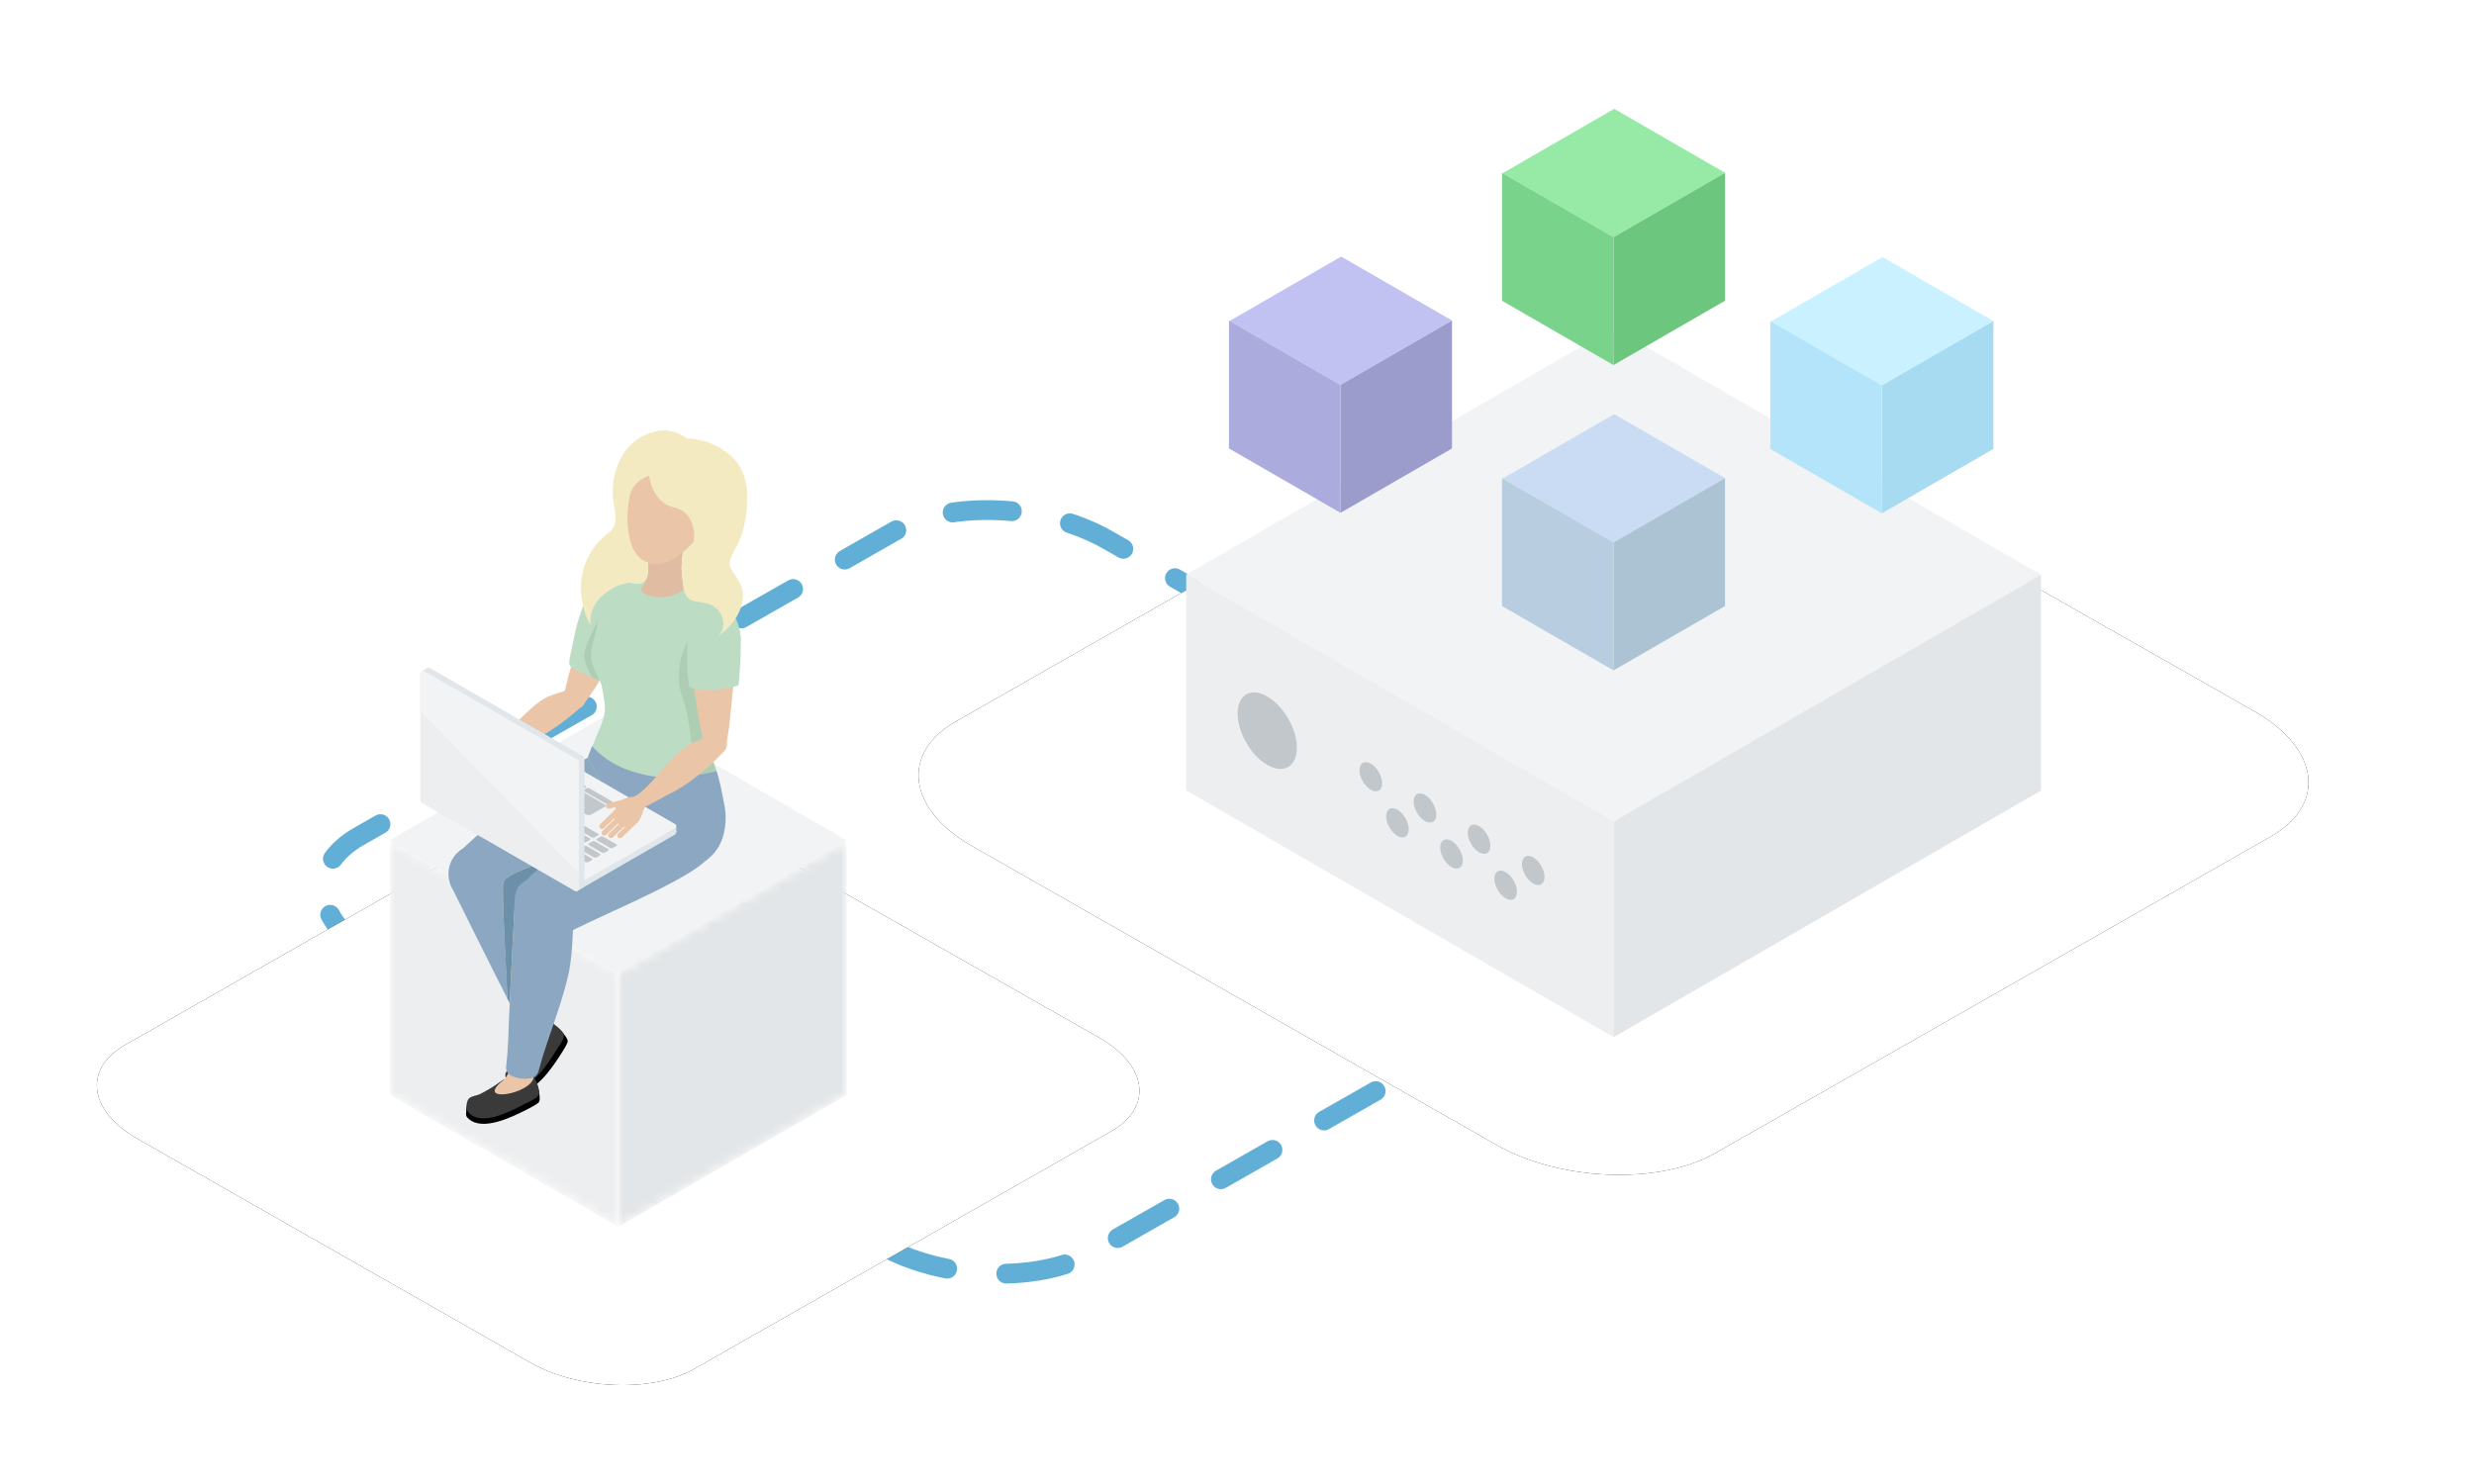 <svg xmlns="http://www.w3.org/2000/svg" xmlns:xlink="http://www.w3.org/1999/xlink" width="250" height="150" viewBox="0 0 250 150"><defs><polygon id="c" points="0 25.76 23.069 39.08 23.069 13.319 0 0"/><polygon id="e" points="0 13.319 0 39.08 23.069 25.76 23.069 0"/><filter id="b" width="134.2%" height="160%" x="-17.1%" y="-30%" filterUnits="objectBoundingBox"><feOffset in="SourceAlpha" result="shadowOffsetOuter1"/><feGaussianBlur in="shadowOffsetOuter1" result="shadowBlurOuter1" stdDeviation="6"/><feColorMatrix in="shadowBlurOuter1" values="0 0 0 0 0.216 0 0 0 0 0.561 0 0 0 0 0.749 0 0 0 0.15 0"/></filter><filter id="h" width="125.6%" height="145%" x="-12.8%" y="-22.5%" filterUnits="objectBoundingBox"><feOffset in="SourceAlpha" result="shadowOffsetOuter1"/><feGaussianBlur in="shadowOffsetOuter1" result="shadowBlurOuter1" stdDeviation="6"/><feColorMatrix in="shadowBlurOuter1" values="0 0 0 0 0.216 0 0 0 0 0.561 0 0 0 0 0.749 0 0 0 0.15 0"/></filter><path id="a" d="M13.864,115.086 L53.513,137.686 C58.37,140.485 65.898,140.789 70.172,138.358 L112.265,114.366 C116.523,111.935 115.989,107.697 111.067,104.882 L71.37,82.314 C66.432,79.515 58.985,79.211 54.711,81.642 L12.617,105.634 C8.424,108.033 8.942,112.271 13.864,115.086 Z"/><path id="g" d="M98.246,85.532 L151.111,115.664 C157.587,119.396 167.624,119.802 173.323,116.56 L229.448,84.572 C235.125,81.33 234.413,75.679 227.85,71.926 L174.921,41.836 C168.337,38.104 158.407,37.698 152.708,40.94 L96.584,72.928 C90.993,76.127 91.684,81.778 98.246,85.532 Z"/></defs><g fill="none" fill-rule="evenodd"><rect width="250" height="150"/><path stroke="#61AFD6" stroke-dasharray="6" stroke-linecap="round" stroke-linejoin="round" stroke-width="2" d="M37.882,96.698 L88.891,125.773 C95.139,129.374 104.824,129.765 110.323,126.637 L164.477,95.772 C169.955,92.644 169.268,87.191 162.936,83.57 L111.864,54.536 C105.512,50.935 95.931,50.544 90.432,53.672 L36.278,84.537 C30.883,87.624 31.55,93.076 37.882,96.698 Z"/><use xlink:href="#a" fill="#000" filter="url(#b)"/><use xlink:href="#a" fill="#FFF"/><g transform="translate(39.39 43.5)"><polygon fill="#F2F3F4" points="0 41.429 23.069 54.748 46.139 41.429 23.069 28.11"/><g transform="translate(.01 41.42)"><mask id="d" fill="#fff"><use xlink:href="#c"/></mask><polygon fill="#EDEEEF" points="0 25.76 23.069 39.08 23.069 13.319 0 0" mask="url(#d)"/></g><g transform="translate(23.08 41.42)"><mask id="f" fill="#fff"><use xlink:href="#e"/></mask><polygon fill="#E3E6E8" points="0 13.319 0 39.08 23.069 25.76 23.069 0" mask="url(#f)"/></g><g transform="translate(3.076)"><path fill="#F7D9AD" d="M7.248,42.559 C5.983,41.788 4.332,42.189 3.562,43.454 C2.791,44.719 3.192,46.369 4.457,47.14 C5.722,47.91 7.372,47.509 8.142,46.245 C8.914,44.98 8.512,43.329 7.248,42.559"/><path fill="#EFCA95" d="M21.812,39.575 C21.993,39.438 22.123,39.329 22.286,39.195 C23.897,37.859 24.121,35.471 22.787,33.86 C21.564,32.383 19.457,32.072 17.873,33.056 L17.572,33.143 C16.531,33.632 15.329,34.304 13.945,35.08 C11.646,36.367 7.136,40.06 4.477,42.557 L4.201,42.782 C3.06,43.727 2.902,45.418 3.846,46.559 C4.702,47.592 6.171,47.82 7.287,47.15 L7.517,47.027 C9.647,45.677 18.83,42.064 21.605,39.749 L21.812,39.575 Z"/><path fill="#F7D9AD" d="M10.583,60.323 C10.931,60.927 11.704,61.135 12.308,60.788 C12.912,60.439 13.121,59.667 12.773,59.063 C12.424,58.458 11.652,58.251 11.048,58.598 C10.443,58.946 10.236,59.719 10.583,60.323"/><path fill="#F7D9AD" d="M10.592,60.319 C10.94,60.923 11.712,61.132 12.317,60.784 C12.873,60.463 13.094,59.784 12.854,59.207 L12.748,58.681 C12.702,58.441 12.61,57.886 12.613,57.885 C12.027,55.136 11.599,51.993 10.815,49.373 C10.187,47.273 9.188,45.745 8.371,43.814 L8.204,43.511 C7.465,42.227 5.825,41.786 4.541,42.525 C3.257,43.264 2.816,44.904 3.555,46.187 L3.593,46.279 C3.65,46.394 8.102,55.405 9.316,57.705 C9.316,57.705 9.316,57.705 9.316,57.705 C9.633,58.326 10.279,59.709 10.583,60.305 L10.592,60.319 Z"/><path fill="#87594C" d="M10.094,59.225 C9.797,58.667 10.683,59.164 11.242,58.867 C11.8,58.57 12.149,57.045 12.447,57.604 L12.871,59.132 C12.93,59.252 12.908,59.362 12.982,59.521 C13.146,59.872 13.636,60.348 13.896,61.102 L13.666,61.307 C13.837,61.735 13.815,62.272 13.541,62.786 C12.935,63.922 11.65,66.233 10.141,65.946 C9.116,65.751 9.84,63.256 10.336,62.427 C10.412,62.302 10.559,61.964 10.559,61.964 C10.831,61.415 10.783,60.885 10.7,60.521 L10.094,59.225 Z"/><path fill="#000" d="M14.175,63.107 C13.308,64.46 11.479,67.211 9.63,66.814 C9.321,66.748 9.237,66.723 9.045,66.31 C8.988,66.188 8.869,66.009 8.84,65.863 C8.64,64.896 11.521,64.805 11.983,64.154 C12.684,63.169 12.92,62.491 13.643,61.485 C13.972,61.027 13.69,60.128 13.983,60.45 C14.037,60.511 14.413,60.88 14.458,60.949 C14.615,61.195 14.87,61.414 14.9,61.729 C14.922,61.954 14.45,62.678 14.175,63.107"/><path fill="#3A3A3A" d="M10.343,62.287 C10.411,62.128 10.648,61.568 10.727,61.544 C9.138,65.42 13.955,61.414 13.145,59.8 C13.657,60.047 14.289,60.641 14.457,60.949 C14.687,61.371 14.122,62.063 13.796,62.583 C12.981,63.885 11.266,66.718 9.447,66.315 C9.088,66.235 8.723,65.968 8.601,65.255 C8.521,64.786 9.088,64.478 9.368,64.05 C9.766,63.441 10.172,62.684 10.343,62.287"/><path fill="#EAC5A7" d="M14.511,27.287 C14.631,27.884 15.213,28.271 15.81,28.151 C16.407,28.031 16.795,27.449 16.674,26.851 C16.555,26.254 15.973,25.867 15.375,25.987 C14.777,26.107 14.39,26.689 14.511,27.287"/><path fill="#EAC5A7" d="M17.363,17.946 C16.501,19.745 14.806,24.804 14.503,26.994 C14.503,26.994 14.51,27.205 14.529,27.3 C14.649,27.898 15.231,28.284 15.829,28.165 C16.101,28.109 16.33,27.959 16.487,27.754 C16.487,27.754 17.636,26.102 17.633,26.098 C18.546,24.536 22.451,18.641 22.617,16.893 L22.635,16.801 C22.756,16.063 22.474,15.36 21.813,14.849 C21.091,14.289 20.054,14.263 19.307,14.787 C19.302,14.791 19.297,14.795 19.292,14.798 C19.06,14.964 18.874,15.185 18.726,15.428 C18.464,15.858 17.912,16.798 17.363,17.946"/><path fill="#EAC5A7" d="M7.854,32.915 C8.608,32.596 10.329,31.822 10.408,31.791 C13.137,30.72 15.677,28.504 16.125,28.053 L16.214,27.974 C16.437,27.846 16.544,27.696 16.635,27.433 C16.835,26.858 16.53,26.229 15.954,26.029 C15.578,25.899 15.213,25.969 14.893,26.218 L14.807,26.258 C14.228,26.479 13.365,26.687 12.844,26.944 C10.891,27.912 9.042,30.623 7.068,31.714 L7.063,31.717 C6.953,31.8 6.855,31.928 6.806,32.068 C6.677,32.441 6.874,32.849 7.247,32.978 C7.456,33.051 7.675,33.021 7.851,32.916 L7.854,32.915 Z"/><path fill="#EAC5A7" d="M7.864,32.892 C8.189,32.675 8.278,32.236 8.061,31.911 C7.845,31.585 7.406,31.497 7.08,31.714 C6.755,31.93 6.667,32.369 6.883,32.695 C7.099,33.02 7.539,33.108 7.864,32.892"/><path fill="#EAC5A7" d="M7.002,34.438 C7.416,34.092 7.584,33.716 7.785,33.191 C7.903,32.881 8.095,32.75 8.114,32.571 C8.13,32.422 7.697,31.642 7.38,31.626 C7.188,31.615 7.037,31.759 6.602,31.754 C6.161,31.75 5.657,31.963 5.232,32.318 C5.107,32.422 4.755,32.646 4.908,32.666 C4.984,32.676 5.068,32.774 4.989,32.871 C4.943,32.927 4.826,33.006 4.775,33.054 C4.467,33.342 4.767,33.914 5.057,34.263 C5.546,34.848 6.417,34.926 7.002,34.438"/><path fill="#EAC5A7" d="M5.427 32.86 5.427 32.86C5.331 32.745 5.158 32.729 5.042 32.825L3.317 34.266C3.202 34.362 3.186 34.535 3.282 34.651 3.378 34.766 3.551 34.782 3.666 34.685L5.392 33.245C5.508 33.148 5.523 32.975 5.427 32.86M5.612 33.551 5.612 33.551C5.516 33.436 5.343 33.42 5.227 33.516L3.502 34.958C3.387 35.054 3.371 35.227 3.467 35.342L3.467 35.342C3.563 35.457 3.736 35.473 3.851 35.376L5.577 33.936C5.693 33.839 5.708 33.666 5.612 33.551M6.259 33.857 6.259 33.857C6.163 33.742 5.99 33.726 5.875 33.822L4.149 35.263C4.034 35.359 4.018 35.532 4.114 35.648 4.211 35.763 4.383 35.778 4.498 35.682L6.224 34.241C6.34 34.145 6.355 33.972 6.259 33.857M7.173 33.939 7.173 33.939C7.077 33.824 6.905 33.808 6.789 33.904L5.063 35.345C4.948 35.441 4.932 35.614 5.028 35.73L5.028 35.73C5.125 35.845 5.298 35.861 5.413 35.764L7.139 34.324C7.254 34.227 7.269 34.054 7.173 33.939M6.797 32.063 6.797 32.063C6.771 31.915 6.629 31.815 6.481 31.84L4.266 32.226C4.119 32.251 4.019 32.393 4.044 32.541 4.07 32.688 4.212 32.788 4.36 32.763L6.575 32.378C6.723 32.352 6.823 32.21 6.797 32.063"/><path fill="#EAC5A7" d="M7.866,32.895 C8.192,32.678 8.28,32.239 8.064,31.914 C7.847,31.588 7.408,31.499 7.083,31.716 C6.757,31.933 6.669,32.372 6.885,32.697 C7.102,33.023 7.541,33.111 7.866,32.895"/><path fill="#F7D9AD" d="M16.137,36.678 C16.368,38.748 18.233,40.239 20.303,40.009 C22.374,39.778 23.865,37.913 23.635,35.842 C23.404,33.772 21.538,32.281 19.468,32.512 C17.397,32.742 15.906,34.608 16.137,36.678"/><path fill="#F7D297" d="M18.415,16.777 C18.545,17.946 19.599,18.788 20.768,18.658 C21.937,18.528 22.779,17.474 22.649,16.305 C22.518,15.136 21.465,14.294 20.296,14.424 C19.127,14.554 18.285,15.608 18.415,16.777"/><path fill="#BCDDC3" d="M18.537,14.758 C18.427,14.741 18.278,14.756 18.4,14.687 C18.118,14.846 17.65,15.08 17.2,15.958 C16.751,16.836 15.908,19.182 15.688,20.239 C15.128,22.93 14.994,23.388 15.074,23.668 C15.156,23.955 15.775,24.283 16.472,24.592 C17.075,24.861 17.811,25.166 18.011,25.111 C18.298,25.033 18.311,24.12 18.357,23.928 C18.969,21.341 19.296,18.756 19.958,16.205 C19.484,15.725 19.012,15.238 18.537,14.758"/><path fill="#AECEB4" d="M18.29,18.731 C18.026,19.319 17.775,19.482 17.546,20.03 C17.317,20.578 16.615,21.978 16.568,22.532 C16.495,23.394 17.048,24.242 17.307,24.948 C17.683,25.111 18.033,25.264 18.366,25.28 C18.769,25.299 18.113,24.206 18.129,23.815 C18.749,21.285 19.311,18.74 19.965,16.225 C19.318,16.945 18.662,17.901 18.29,18.731"/><path fill="#BCDDC3" d="M18.062,30.297 C18.418,29.561 18.842,28.227 18.711,27.241 C18.382,24.757 16.955,24.1 17.311,22.085 C17.521,20.888 18.103,19.663 18.176,18.493 C18.236,17.538 17.88,16.516 19.04,15.13 C19.535,14.537 20.428,14.216 21.276,14.45 C24.885,15.446 27.372,16.151 30.803,18.157 C31.709,18.686 32.297,19.657 31.576,21.312 C31.443,21.617 30.373,23.732 30.116,24.5 C29.893,25.17 29.735,25.968 29.412,27.097 C29.226,27.751 28.406,30.116 28.771,31.097 C30.338,35.322 30.504,36.649 30.502,37.261 C30.497,38.52 30.502,41.032 29.838,41.896 C28.721,43.351 21.569,39.408 18.447,37.605 C17.8,37.231 16.146,37.065 16.146,36.612 C16.146,35.989 16.422,34.709 16.749,33.775 C17.182,32.536 17.776,30.889 18.062,30.297"/><path fill="#F7D9AD" d="M27.65 20.267C27.78 21.436 28.833 22.278 30.003 22.148 31.172 22.018 32.014 20.964 31.884 19.795 31.753 18.626 30.699 17.784 29.531 17.914 28.362 18.044 27.519 19.098 27.65 20.267M22.81 40.45C23.041 42.52 24.906 44.011 26.977 43.781 29.047 43.55 30.538 41.684 30.308 39.614 30.077 37.544 28.211 36.053 26.141 36.284 24.071 36.515 22.58 38.38 22.81 40.45M13.918 46.333C12.653 45.562 11.003 45.963 10.232 47.228 9.461 48.493 9.862 50.143 11.127 50.914 12.392 51.685 14.042 51.284 14.813 50.019 15.584 48.754 15.183 47.103 13.918 46.333"/><path fill="#EFCA95" d="M28.482,43.349 C28.664,43.213 28.794,43.103 28.956,42.969 C30.568,41.633 30.792,39.245 29.457,37.634 C28.234,36.157 26.127,35.846 24.544,36.83 L24.242,36.917 C23.202,37.406 22,38.078 20.615,38.854 C18.317,40.142 13.807,43.834 11.147,46.331 L10.872,46.556 C9.73,47.501 9.572,49.192 10.517,50.333 C11.373,51.366 12.842,51.594 13.958,50.924 L14.187,50.801 C16.317,49.451 25.5,45.838 28.276,43.524 L28.482,43.349 Z"/><path fill="#F7D9AD" d="M9.044,64.417 C9.051,65.115 9.622,65.674 10.32,65.667 C11.017,65.66 11.576,65.088 11.57,64.391 C11.562,63.694 10.991,63.134 10.293,63.141 C9.596,63.148 9.036,63.719 9.044,64.417"/><path fill="#F7D9AD" d="M9.053,64.418 C9.06,65.115 9.632,65.675 10.329,65.668 C10.971,65.661 11.496,65.177 11.57,64.556 L11.735,64.046 C11.812,63.814 12.004,63.286 12.007,63.286 C12.843,60.603 14.009,57.652 14.61,54.985 C15.091,52.846 14.968,51.024 15.202,48.941 L15.205,48.595 C15.19,47.114 13.977,45.926 12.495,45.941 C11.014,45.957 9.826,47.17 9.841,48.651 L9.83,48.749 C9.823,48.878 9.289,58.914 9.221,61.514 C9.221,61.514 9.221,61.514 9.221,61.514 C9.192,62.211 9.079,63.733 9.052,64.401 L9.053,64.418 Z"/><path fill="#EAC5A7" d="M9.134,63.277 C9.16,62.645 9.673,63.523 10.305,63.549 C10.938,63.576 12.01,62.437 11.984,63.069 L11.576,64.602 C11.567,64.736 11.492,64.819 11.476,64.994 C11.439,65.38 11.622,66.038 11.464,66.819 L11.162,66.881 C11.093,67.336 10.802,67.789 10.305,68.093 C9.208,68.766 6.931,70.11 5.775,69.098 C4.989,68.412 6.875,66.626 7.723,66.162 C7.851,66.092 8.149,65.875 8.149,65.875 C8.661,65.539 8.888,65.058 9.001,64.702 L9.134,63.277 Z"/><path fill="#000" d="M10.691,68.69 C9.257,69.418 6.288,70.866 4.894,69.588 C4.661,69.375 4.601,69.311 4.644,68.857 C4.657,68.724 4.645,68.51 4.693,68.368 C5.01,67.433 7.542,68.812 8.269,68.485 C9.373,67.989 9.92,67.523 11.052,67.022 C11.567,66.794 11.779,65.875 11.868,66.302 C11.885,66.381 12.022,66.89 12.025,66.972 C12.037,67.264 12.146,67.581 12.013,67.869 C11.918,68.074 11.145,68.46 10.691,68.69"/><path fill="#3A3A3A" d="M7.799,66.044 C7.939,65.942 8.426,65.578 8.506,65.598 C5.175,68.136 11.357,67.119 11.475,65.316 C11.791,65.789 12.037,66.622 12.025,66.972 C12.01,67.452 11.172,67.763 10.628,68.047 C9.266,68.758 6.354,70.333 4.989,69.066 C4.719,68.815 4.54,68.4 4.795,67.723 C4.963,67.278 5.609,67.3 6.066,67.073 C6.719,66.748 7.451,66.3 7.799,66.044"/><path fill="#BCDDC3" d="M30.717,18.027 C27.288,16.022 24.172,15.15 20.565,14.155 C19.719,13.921 19.105,14.292 18.43,14.665 C17.899,14.958 17.763,15.455 17.366,15.849 C17.816,16.674 18.158,17.408 18.098,18.363 C18.025,19.532 17.617,20.473 17.705,21.684 C17.865,23.851 18.304,25.153 18.633,27.635 C18.828,29.106 18.327,32.137 18.071,33.927 C17.884,35.234 20.073,35.94 21.217,36.077 C23.857,36.392 26.923,36.894 29.12,34.928 C30.181,33.979 28.544,32.157 28.58,30.778 C28.609,29.615 29.139,27.715 29.403,26.467 C29.643,25.331 29.65,24.26 29.783,23.141 C30.601,22.893 31.389,22.818 31.996,22.142 C33.099,20.911 31.621,18.556 30.717,18.027"/><path fill="#AECEB4" d="M28.685,30.958 C28.534,29.922 29.14,27.614 29.327,26.96 C30,24.606 28.336,23.202 27.01,21.298 C26.213,22.855 25.817,25 26.407,26.701 C27.447,29.701 27.311,32.371 27.952,34.557 C27.861,34.81 28.278,35.578 28.423,35.528 C28.814,35.394 30.083,35.127 30.015,34.77 C29.787,33.561 28.864,32.187 28.685,30.958"/><path fill="#6D90AA" d="M8.406,45.659 C8.193,46.408 8.644,53.504 8.793,57.413 C8.978,57.774 8.903,57.627 9.028,57.864 C9.032,57.872 9.038,57.884 9.042,57.892 C9.202,54.453 9.437,49.978 9.5,48.801 L9.514,48.632 C9.512,47.944 9.75,47.288 10.164,46.76 C10.074,46.57 9.984,46.381 9.89,46.188 C10.457,45.919 11.093,45.624 11.762,45.315 C12.529,44.621 13.387,43.876 14.271,43.138 C14.247,43.144 8.71,44.593 8.406,45.659"/><path fill="#8BA7C1" d="M18.483,36.098 L18.381,35.812 L16.935,33.084 C15.985,33.557 14.919,34.151 13.792,34.782 C11.56,36.032 7.1,39.647 4.317,42.254 C3.896,42.504 3.54,42.856 3.285,43.276 L3.284,43.276 C2.683,44.264 2.704,45.526 3.335,46.497 C3.784,47.407 7.309,54.514 8.828,57.481 C8.679,53.572 8.193,46.408 8.406,45.659 C8.711,44.593 14.247,43.144 14.271,43.138 C16.254,41.48 18.364,39.855 19.87,38.912 C19.245,38.24 18.874,37.195 18.483,36.098"/><path fill="#8BA7C1" d="M8.738,63.747 C8.755,63.412 8.78,63.419 8.809,62.95 C8.845,62.401 8.88,61.848 8.894,61.505 C8.913,60.77 8.97,59.435 9.042,57.892 C9.202,54.453 9.437,49.978 9.5,48.801 L9.514,48.632 C9.512,47.944 9.477,46.716 9.89,46.189 C10.114,45.903 10.387,45.654 10.707,45.462 C10.953,45.231 11.216,44.99 11.488,44.744 C13.978,42.491 17.694,40.275 19.87,38.913 C19.246,38.241 18.874,37.195 18.483,36.098 L18.381,35.813 L16.935,33.084 L16.933,33.08 L17.081,32.638 C17.114,32.56 17.365,31.916 17.365,31.916 C17.576,32.141 17.799,32.364 18.04,32.582 C19.026,33.473 20.352,34.288 22.719,34.825 C23.076,34.906 23.443,34.963 23.812,35.003 C25.984,35.241 28.265,34.838 29.54,34.544 L29.957,34.474 L30.046,34.785 C30.353,35.856 30.529,36.794 30.634,37.353 C30.664,37.513 30.688,37.638 30.706,37.72 C31.071,39.356 30.769,41.134 30.115,42.134 C29.868,42.557 29.556,42.926 29.188,43.231 L29.149,43.264 C29,43.388 28.873,43.493 28.717,43.609 L28.508,43.785 C26.735,45.264 22.437,47.244 18.983,48.836 C17.572,49.486 16.342,50.053 15.433,50.514 C15.42,50.736 15.409,50.956 15.398,51.175 C15.334,52.405 15.267,53.678 14.956,55.06 C14.555,56.844 13.902,58.756 13.27,60.606 C12.954,61.53 12.628,62.485 12.347,63.387 L11.978,64.698 C11.772,65.472 11.236,65.528 10.443,65.537 L10.431,65.537 C10.326,65.537 10.222,65.526 10.123,65.508 C9.373,65.367 8.68,65.167 8.673,64.404 C8.672,64.332 8.729,63.805 8.738,63.747"/><path fill="#F7D9AD" d="M28.938,32.323 C29.307,32.808 30,32.902 30.484,32.533 C30.969,32.164 31.063,31.472 30.695,30.987 C30.325,30.501 29.633,30.407 29.148,30.777 C28.662,31.146 28.569,31.838 28.938,32.323"/><path fill="#EAC5A7" d="M27.423,22.675 C27.434,24.67 28.119,29.961 28.803,32.063 C28.803,32.063 28.901,32.25 28.96,32.327 C29.329,32.812 30.021,32.906 30.507,32.537 C30.728,32.368 30.868,32.133 30.92,31.88 C30.92,31.88 31.232,29.893 31.227,29.89 C31.367,28.086 32.304,21.078 31.69,19.432 L31.665,19.342 C31.453,18.625 30.892,18.116 30.073,17.944 C29.179,17.757 28.236,18.186 27.793,18.985 C27.789,18.99 27.787,18.995 27.784,19 C27.647,19.251 27.577,19.531 27.55,19.815 C27.502,20.316 27.416,21.403 27.423,22.675"/><path fill="#BCDDC3" d="M27.361,26.019 C27.241,25.989 27.151,25.882 27.138,25.758 C27.034,24.747 26.972,23.861 26.968,23.268 C26.961,21.979 27.046,20.88 27.098,20.339 C27.136,19.937 27.242,19.575 27.412,19.263 L27.423,19.243 C27.914,18.358 28.439,17.692 29.462,17.692 L29.462,17.692 C29.652,17.692 29.841,17.711 30.026,17.75 C31.076,17.97 31.844,18.653 32.132,19.621 L32.153,19.699 C32.502,20.687 32.418,22.955 32.193,25.577 C32.183,25.703 32.095,25.81 31.972,25.84 C30.777,26.135 29.221,26.488 27.361,26.019"/><path fill="#E0BCA2" d="M26.699,11.519 C26.363,13.26 26.295,14.185 26.672,16.052 C26.701,16.197 25.509,16.819 24.409,16.859 C23.121,16.906 21.923,16.322 22.448,15.745 C23.409,14.688 22.941,12.683 22.795,12.294 C22.248,10.844 22.942,10.611 24.204,10.477 C25.467,10.343 25.672,11.48 26.699,11.519"/><path fill="#EAC5A7" d="M27.42,4.027 C28.126,5.178 28.783,7.051 28.603,8.493 C28.424,9.935 28.372,10.577 27.447,11.516 C26.405,12.573 24.732,13.828 23.192,13.453 C21.994,13.162 21.424,12.058 20.99,10.887 C20.557,9.715 20.362,8.169 20.594,6.902 C20.865,5.425 21.193,3.65 22.396,2.75 C24.631,1.078 26.01,1.727 27.42,4.027"/><path fill="#F4EAC1" d="M17.182,12.426 C17.188,12.415 17.194,12.404 17.2,12.393 C17.206,12.385 17.845,11.205 19.206,10.213 C20.075,9.579 19.587,7.644 19.587,7.644 C19.587,7.644 19.588,7.646 19.588,7.646 C19.551,7.418 19.031,5.304 20.229,2.891 C21.154,1.028 23.035,0 24.735,0 C25.884,0 26.94,0.81 26.94,0.81 C26.94,0.81 28.853,0.78 30.704,2.03 C32.555,3.281 33.151,5.072 33.027,7.327 C32.838,10.747 31.932,11.595 31.372,12.92 C30.77,14.346 32.894,14.866 32.582,17.142 C32.271,19.417 30.156,20.749 30.156,20.749 C31.029,19.833 30.642,18.264 29.393,17.643 C28.462,17.18 27.127,17.637 26.699,16.344 C26.674,16.269 26.655,16.192 26.637,16.116 C26.589,15.923 26.56,15.726 26.549,15.527 C26.545,15.459 26.541,15.392 26.541,15.324 C26.362,14.183 26.387,13.377 26.556,12.319 C26.885,12.058 27.185,11.781 27.447,11.516 C27.507,11.455 27.563,11.395 27.616,11.336 C27.628,11.272 27.637,11.208 27.647,11.142 C27.71,10.677 27.691,10.202 27.572,9.738 C27.332,8.81 26.75,8.026 25.683,7.799 C23.415,7.315 23.126,4.596 23.126,4.596 C23.126,4.596 21.486,4.983 21.15,6.743 C20.565,9.802 21.371,11.703 21.509,11.998 C21.558,12.088 21.603,12.169 21.644,12.236 C21.668,12.276 21.687,12.315 21.707,12.354 C21.707,12.354 21.707,12.354 21.707,12.355 L21.707,12.354 C22.033,12.831 22.451,13.205 23.013,13.391 C23.06,13.883 23.046,14.457 22.878,14.974 C22.844,15.058 22.806,15.133 22.758,15.191 C22.383,15.645 21.642,15.513 21.298,15.42 C21.186,15.39 21.069,15.388 20.956,15.417 C20.791,15.461 20.616,15.504 20.442,15.547 C20.195,15.607 19.954,15.692 19.727,15.808 C18.606,16.38 17.006,17.563 17.214,19.607 C17.25,19.952 15.009,16.078 17.182,12.426"/><polygon fill="#E1E6EA" points="25.876 40.036 25.876 40.607 24.834 40.389"/><path fill="#E1E6EA" d="M15.614,46.538 L0.205,37.654 C0.019,37.548 0.019,37.28 0.205,37.173 L10.088,31.476 C10.173,31.426 10.279,31.426 10.365,31.476 L25.72,40.328 C25.93,40.449 25.93,40.751 25.72,40.871 L15.892,46.538 C15.806,46.587 15.7,46.587 15.614,46.538"/><polygon fill="#E1E6EA" points=".066 36.816 .066 37.435 1.243 37.251"/><path fill="#F2F3F4" d="M15.573,45.963 L0.214,37.108 C-0.012,36.979 -0.012,36.653 0.214,36.523 L10.046,30.855 C10.107,30.82 10.182,30.82 10.244,30.855 L25.759,39.799 C25.915,39.889 25.915,40.115 25.759,40.204 L15.771,45.963 C15.709,45.998 15.634,45.998 15.573,45.963"/><path fill="#C2C7CC" d="M12.12 35.829 13.524 35.019C13.618 34.965 13.733 34.966 13.826 35.021 14.59 35.475 18.08 37.496 18.732 37.873 18.78 37.901 18.778 37.968 18.73 37.996L17.305 38.818C17.148 38.908 16.911 38.918 16.775 38.84L12.082 36.134C11.946 36.056 11.963 35.919 12.12 35.829M19.101 37.782 19.353 37.636C19.426 37.594 19.416 37.521 19.333 37.473L17.106 36.187C17.022 36.139 16.895 36.133 16.823 36.175L16.571 36.321C16.499 36.362 16.508 36.436 16.591 36.484L18.819 37.77C18.902 37.818 19.029 37.823 19.101 37.782M16.477 36.251 16.73 36.105C16.802 36.063 16.793 35.99 16.709 35.942L14.482 34.656C14.398 34.608 14.271 34.602 14.2 34.644L13.947 34.79C13.875 34.831 13.884 34.905 13.968 34.953L16.195 36.239C16.278 36.287 16.405 36.292 16.477 36.251M17.876 41.448 19.171 42.196C19.257 42.246 19.389 42.251 19.464 42.207L19.822 42C19.897 41.958 19.887 41.881 19.801 41.831L18.507 41.084C18.42 41.034 18.288 41.029 18.213 41.072L17.855 41.279C17.78 41.322 17.79 41.398 17.876 41.448M16.023 40.378 17.318 41.126C17.404 41.176 17.536 41.181 17.611 41.138L17.969 40.931C18.044 40.888 18.034 40.812 17.948 40.762L16.654 40.014C16.568 39.964 16.436 39.959 16.361 40.002L16.002 40.21C15.927 40.252 15.937 40.328 16.023 40.378M14.171 39.309 15.465 40.056C15.551 40.106 15.683 40.112 15.758 40.068L16.117 39.861C16.192 39.818 16.182 39.742 16.096 39.692L14.801 38.945C14.715 38.895 14.583 38.889 14.508 38.933L14.15 39.14C14.075 39.183 14.085 39.259 14.171 39.309M12.318 38.239 13.612 38.987C13.699 39.037 13.831 39.042 13.906 38.998L14.264 38.791C14.339 38.749 14.329 38.672 14.243 38.622L12.948 37.875C12.862 37.825 12.73 37.82 12.655 37.863L12.297 38.07C12.222 38.113 12.232 38.189 12.318 38.239M10.465 37.169 11.76 37.917C11.846 37.967 11.978 37.972 12.053 37.929L12.411 37.722C12.486 37.679 12.476 37.603 12.39 37.553L11.096 36.805C11.009 36.755 10.877 36.75 10.802 36.793L10.444 37C10.369 37.043 10.379 37.119 10.465 37.169M8.612 36.1 9.907 36.847C9.993 36.897 10.125 36.902 10.2 36.859L10.558 36.652C10.633 36.609 10.624 36.533 10.537 36.483L9.243 35.735C9.157 35.686 9.025 35.68 8.95 35.724L8.591 35.931C8.516 35.973 8.526 36.05 8.612 36.1M6.76 35.03 8.054 35.778C8.14 35.828 8.272 35.833 8.347 35.789L8.706 35.582C8.781 35.54 8.771 35.463 8.685 35.413L7.39 34.666C7.304 34.616 7.172 34.611 7.097 34.654L6.739 34.861C6.664 34.904 6.674 34.98 6.76 35.03M17.05 41.925 18.344 42.673C18.43 42.723 18.562 42.728 18.637 42.685L18.996 42.478C19.071 42.435 19.061 42.359 18.975 42.309L17.68 41.561C17.594 41.511 17.462 41.506 17.387 41.549L17.028 41.756C16.954 41.799 16.963 41.875 17.05 41.925M15.197 40.856 16.491 41.603C16.577 41.653 16.71 41.658 16.785 41.615L17.143 41.408C17.218 41.365 17.208 41.289 17.122 41.239L15.827 40.491C15.741 40.441 15.609 40.436 15.534 40.48L15.176 40.687C15.101 40.729 15.111 40.806 15.197 40.856M13.344 39.786 14.639 40.533C14.725 40.583 14.857 40.589 14.932 40.545L15.29 40.338C15.365 40.295 15.355 40.219 15.269 40.169L13.975 39.422C13.888 39.372 13.756 39.367 13.681 39.41L13.323 39.617C13.248 39.66 13.258 39.736 13.344 39.786M11.491 38.716 12.786 39.464C12.872 39.514 13.004 39.519 13.079 39.476L13.437 39.269C13.512 39.226 13.502 39.15 13.416 39.1L12.122 38.352C12.036 38.302 11.903 38.297 11.829 38.34L11.47 38.547C11.395 38.59 11.405 38.666 11.491 38.716M9.639 37.647 10.933 38.394C11.019 38.444 11.151 38.449 11.226 38.406L11.585 38.199C11.66 38.156 11.65 38.08 11.564 38.03L10.269 37.282C10.183 37.232 10.051 37.227 9.976 37.271L9.618 37.478C9.543 37.52 9.552 37.597 9.639 37.647M7.786 36.577 9.08 37.324C9.166 37.374 9.299 37.38 9.374 37.336L9.732 37.129C9.807 37.086 9.797 37.01 9.711 36.96L8.416 36.213C8.33 36.163 8.198 36.157 8.123 36.201L7.765 36.408C7.69 36.451 7.7 36.527 7.786 36.577M5.933 35.507 7.228 36.255C7.314 36.305 7.446 36.31 7.521 36.267L7.879 36.06C7.954 36.017 7.944 35.941 7.858 35.891L6.564 35.143C6.477 35.093 6.345 35.088 6.27 35.131L5.912 35.338C5.837 35.381 5.847 35.457 5.933 35.507M16.223 42.403 17.517 43.15C17.604 43.2 17.736 43.205 17.811 43.162L18.169 42.955C18.244 42.912 18.234 42.836 18.148 42.786L16.853 42.038C16.767 41.988 16.635 41.983 16.56 42.027L16.202 42.234C16.127 42.276 16.137 42.353 16.223 42.403M14.37 41.333 15.665 42.08C15.751 42.13 15.883 42.136 15.958 42.092L16.316 41.885C16.391 41.842 16.381 41.766 16.295 41.716L15.001 40.969C14.915 40.919 14.782 40.913 14.707 40.957L14.349 41.164C14.274 41.207 14.284 41.283 14.37 41.333M12.517 40.263 13.812 41.011C13.898 41.061 14.03 41.066 14.105 41.023L14.463 40.815C14.538 40.773 14.529 40.696 14.442 40.647L13.148 39.899C13.062 39.849 12.93 39.844 12.855 39.887L12.496 40.094C12.421 40.137 12.431 40.213 12.517 40.263M10.665 39.194 11.959 39.941C12.045 39.991 12.178 39.996 12.252 39.953L12.611 39.746C12.686 39.703 12.676 39.627 12.59 39.577L11.295 38.829C11.209 38.779 11.077 38.774 11.002 38.817L10.644 39.025C10.569 39.067 10.579 39.144 10.665 39.194M8.812 38.124 10.106 38.871C10.193 38.921 10.325 38.927 10.4 38.883L10.758 38.676C10.833 38.633 10.823 38.557 10.737 38.507L9.442 37.76C9.356 37.71 9.224 37.704 9.149 37.748L8.791 37.955C8.716 37.998 8.726 38.074 8.812 38.124M6.959 37.054 8.254 37.802C8.34 37.852 8.472 37.857 8.547 37.814L8.905 37.606C8.98 37.564 8.97 37.487 8.884 37.437L7.59 36.69C7.504 36.64 7.371 36.635 7.297 36.678L6.938 36.885C6.863 36.928 6.873 37.004 6.959 37.054M5.106 35.985 6.401 36.732C6.487 36.782 6.619 36.787 6.694 36.744L7.053 36.537C7.128 36.494 7.118 36.418 7.032 36.368L5.737 35.62C5.651 35.57 5.519 35.565 5.444 35.608L5.085 35.816C5.011 35.858 5.02 35.935 5.106 35.985M15.396 42.88 16.691 43.627C16.777 43.677 16.909 43.683 16.984 43.639L17.342 43.432C17.417 43.389 17.407 43.313 17.321 43.263L16.027 42.516C15.941 42.466 15.809 42.46 15.734 42.504L15.375 42.711C15.3 42.754 15.31 42.83 15.396 42.88M13.544 41.81 14.838 42.558C14.924 42.608 15.056 42.613 15.131 42.569L15.49 42.362C15.565 42.32 15.555 42.243 15.469 42.193L14.174 41.446C14.088 41.396 13.956 41.391 13.881 41.434L13.523 41.641C13.448 41.684 13.457 41.76 13.544 41.81M11.691 40.74 12.985 41.488C13.072 41.538 13.204 41.543 13.279 41.5L13.637 41.293C13.712 41.25 13.702 41.174 13.616 41.124L12.321 40.376C12.235 40.326 12.103 40.321 12.028 40.364L11.67 40.571C11.595 40.614 11.605 40.69 11.691 40.74M9.838 39.671 11.133 40.418C11.219 40.468 11.351 40.474 11.426 40.43L11.784 40.223C11.859 40.18 11.849 40.104 11.763 40.054L10.469 39.307C10.382 39.257 10.25 39.251 10.175 39.295L9.817 39.502C9.742 39.545 9.752 39.621 9.838 39.671M7.985 38.601 9.28 39.349C9.366 39.399 9.498 39.404 9.573 39.36L9.931 39.153C10.006 39.111 9.997 39.034 9.91 38.984L8.616 38.237C8.53 38.187 8.398 38.182 8.323 38.225L7.964 38.432C7.889 38.475 7.899 38.551 7.985 38.601M6.133 37.531 7.427 38.279C7.513 38.329 7.645 38.334 7.72 38.291L8.079 38.084C8.154 38.041 8.144 37.965 8.058 37.915L6.763 37.167C6.677 37.117 6.545 37.112 6.47 37.155L6.112 37.362C6.037 37.405 6.047 37.481 6.133 37.531M4.28 36.462 5.574 37.209C5.661 37.259 5.793 37.264 5.868 37.221L6.226 37.014C6.301 36.971 6.291 36.895 6.205 36.845L4.91 36.097C4.824 36.048 4.692 36.042 4.617 36.086L4.259 36.293C4.184 36.335 4.194 36.412 4.28 36.462M14.57 43.357 15.864 44.105C15.95 44.155 16.083 44.16 16.157 44.116L16.516 43.909C16.591 43.867 16.581 43.79 16.495 43.74L15.2 42.993C15.114 42.943 14.982 42.938 14.907 42.981L14.549 43.188C14.474 43.231 14.484 43.307 14.57 43.357M12.717 42.287 14.012 43.035C14.098 43.085 14.23 43.09 14.305 43.047L14.663 42.84C14.738 42.797 14.728 42.721 14.642 42.671L13.348 41.923C13.261 41.873 13.129 41.868 13.054 41.911L12.696 42.118C12.621 42.161 12.631 42.237 12.717 42.287M10.864 41.218 12.159 41.965C12.245 42.015 12.377 42.02 12.452 41.977L12.81 41.77C12.885 41.727 12.875 41.651 12.789 41.601L11.495 40.853C11.409 40.804 11.276 40.798 11.202 40.842L10.843 41.049C10.768 41.091 10.778 41.168 10.864 41.218M9.011 40.148 10.306 40.896C10.392 40.946 10.524 40.951 10.599 40.907L10.958 40.7C11.033 40.658 11.023 40.581 10.937 40.531L9.642 39.784C9.556 39.734 9.424 39.729 9.349 39.772L8.99 39.979C8.916 40.022 8.925 40.098 9.011 40.148M7.159 39.078 8.453 39.826C8.539 39.876 8.672 39.881 8.747 39.838L9.105 39.631C9.18 39.588 9.17 39.512 9.084 39.462L7.789 38.714C7.703 38.664 7.571 38.659 7.496 38.702L7.138 38.909C7.063 38.952 7.073 39.028 7.159 39.078M5.306 38.009 6.601 38.756C6.687 38.806 6.819 38.811 6.894 38.768L7.252 38.561C7.327 38.518 7.317 38.442 7.231 38.392L5.937 37.644C5.85 37.594 5.718 37.589 5.643 37.633L5.285 37.84C5.21 37.882 5.22 37.959 5.306 38.009M3.453 36.939 4.748 37.686C4.834 37.736 4.966 37.742 5.041 37.698L5.399 37.491C5.474 37.448 5.464 37.372 5.378 37.322L4.084 36.575C3.998 36.525 3.866 36.519 3.791 36.563L3.432 36.77C3.357 36.813 3.367 36.889 3.453 36.939"/><path fill="#E1E6EA" d="M16.171,46.224 L0.69,37.299 C0.601,37.248 0.546,37.153 0.546,37.051 L0.546,24.29 C0.546,24.069 0.785,23.931 0.976,24.041 L16.426,32.948 C16.514,32.999 16.569,33.094 16.569,33.196 L16.569,45.994 C16.569,46.199 16.348,46.326 16.171,46.224"/><path fill="#E1E6EA" d="M.546 24.289C.546 24.069.785 23.931.976 24.041L16.426 32.947C16.515 32.999 16.569 33.093 16.569 33.196L16.569 44.438.546 28.039.546 24.289ZM15.897 46.537 16.43 46.228C16.43 46.228 15.662 45.639 15.676 45.66 15.69 45.681 15.897 46.537 15.897 46.537"/><path fill="#E1E6EA" d="M0.128,24.354 L0.674,24.053 C0.674,24.053 1.02,25.199 0.978,25.171 C0.937,25.143 0.128,24.354 0.128,24.354"/><path fill="#EDEEEF" d="M15.618,46.542 L0.114,37.604 C0.043,37.564 0,37.489 0,37.408 L0,24.583 C0,24.375 0.225,24.245 0.405,24.349 L15.888,33.275 C15.971,33.323 16.023,33.412 16.023,33.508 L16.023,46.308 C16.023,46.516 15.798,46.646 15.618,46.542"/><path fill="#F2F3F4" d="M0,24.579 C0,24.373 0.223,24.244 0.402,24.347 L15.88,33.27 C15.968,33.321 16.023,33.416 16.023,33.518 L16.023,44.761 L0,28.361 L0,24.579 Z"/><path fill="#EAC5A7" d="M22.596,38.129 C23.324,37.754 24.982,36.853 25.057,36.816 C27.698,35.542 30.064,33.141 30.478,32.658 L30.559,32.573 C30.773,32.428 30.868,32.27 30.939,32.002 C31.095,31.413 30.744,30.809 30.154,30.653 C29.77,30.551 29.411,30.649 29.111,30.92 L29.028,30.967 C28.467,31.231 27.622,31.503 27.122,31.799 C25.247,32.912 23.608,35.755 21.722,36.991 L21.717,36.995 C21.613,37.085 21.525,37.22 21.487,37.363 C21.386,37.745 21.614,38.137 21.996,38.238 C22.209,38.294 22.426,38.248 22.593,38.13 L22.596,38.129 Z"/><path fill="#EAC5A7" d="M22.604,38.105 C22.913,37.865 22.968,37.42 22.727,37.112 C22.487,36.804 22.042,36.749 21.734,36.989 C21.426,37.229 21.371,37.674 21.611,37.982 C21.851,38.29 22.296,38.345 22.604,38.105"/><path fill="#EAC5A7" d="M21.861,39.711 C22.248,39.335 22.388,38.947 22.548,38.41 C22.643,38.091 22.824,37.946 22.83,37.766 C22.834,37.617 22.344,36.872 22.026,36.879 C21.833,36.883 21.694,37.038 21.261,37.066 C20.82,37.095 20.334,37.345 19.937,37.731 C19.82,37.845 19.485,38.095 19.64,38.103 C19.715,38.107 19.807,38.199 19.736,38.301 C19.694,38.36 19.584,38.448 19.536,38.5 C19.25,38.81 19.592,39.358 19.909,39.683 C20.44,40.23 21.314,40.243 21.861,39.711"/><path fill="#EAC5A7" d="M20.172 38.257 20.172 38.257C20.067 38.149 19.894 38.147 19.786 38.252L18.173 39.818C18.066 39.923 18.063 40.097 18.168 40.204L18.168 40.204C18.272 40.312 18.446 40.314 18.554 40.21L20.167 38.643C20.274 38.538 20.276 38.365 20.172 38.257M20.408 38.932 20.408 38.932C20.304 38.825 20.13 38.823 20.022 38.927L18.41 40.494C18.302 40.598 18.3 40.772 18.404 40.88L18.404 40.88C18.509 40.987 18.682 40.99 18.79 40.885L20.403 39.318C20.51 39.214 20.513 39.04 20.408 38.932M21.077 39.188 21.077 39.188C20.972 39.08 20.798 39.078 20.691 39.183L19.078 40.75C18.971 40.854 18.968 41.028 19.073 41.136 19.177 41.243 19.351 41.245 19.459 41.141L21.071 39.574C21.178 39.47 21.181 39.296 21.077 39.188M21.995 39.201 21.995 39.201C21.89 39.093 21.716 39.092 21.609 39.196L19.996 40.763C19.889 40.867 19.886 41.041 19.991 41.149 20.095 41.256 20.269 41.258 20.377 41.154L21.989 39.587C22.096 39.483 22.099 39.309 21.995 39.201M21.478 37.359 21.478 37.359C21.441 37.213 21.292 37.124 21.146 37.161L18.966 37.712C18.821 37.748 18.732 37.898 18.768 38.043 18.805 38.188 18.954 38.278 19.1 38.241L21.28 37.69C21.426 37.653 21.515 37.504 21.478 37.359"/><path fill="#EAC5A7" d="M22.607,38.108 C22.915,37.868 22.97,37.423 22.73,37.115 C22.49,36.807 22.045,36.751 21.737,36.991 C21.429,37.232 21.373,37.676 21.614,37.985 C21.854,38.293 22.298,38.348 22.607,38.108"/></g></g><use xlink:href="#g" fill="#000" filter="url(#h)"/><use xlink:href="#g" fill="#FFF"/><g transform="matrix(-1 0 0 1 206.247 11)"><polygon fill="#F2F3F4" points=".001 47.093 43.201 72.035 86.4 47.094 43.199 22.152"/><polygon fill="#E3E6E8" points="0 68.905 43.2 93.847 43.2 72.035 0 47.093"/><polygon fill="#EDEEEF" points="43.18 72.02 43.18 93.831 86.38 68.89 86.38 47.078"/><g transform="translate(4.817)"><path fill="#C2C7CC" d="M61.761 68.173C61.761 68.902 62.273 69.198 62.905 68.833 63.536 68.469 64.048 67.582 64.048 66.853 64.048 66.123 63.536 65.828 62.905 66.192 62.273 66.557 61.761 67.444 61.761 68.173M59.076 72.823C59.076 73.552 59.588 73.848 60.22 73.483 60.851 73.119 61.363 72.232 61.363 71.503 61.363 70.773 60.851 70.478 60.22 70.842 59.588 71.207 59.076 72.094 59.076 72.823M56.292 71.33C56.292 72.059 56.804 72.355 57.436 71.99 58.067 71.626 58.579 70.739 58.579 70.01 58.579 69.28 58.067 68.985 57.436 69.349 56.804 69.714 56.292 70.601 56.292 71.33M53.607 75.981C53.607 76.71 54.119 77.006 54.751 76.641 55.382 76.277 55.894 75.39 55.894 74.661 55.894 73.931 55.382 73.636 54.751 74 54.119 74.365 53.607 75.252 53.607 75.981M50.822 74.488C50.822 75.217 51.334 75.513 51.967 75.148 52.597 74.784 53.109 73.897 53.109 73.168 53.109 72.438 52.597 72.143 51.967 72.507 51.334 72.872 50.822 73.759 50.822 74.488M48.138 79.138C48.138 79.867 48.65 80.163 49.282 79.798 49.913 79.434 50.425 78.547 50.425 77.818 50.425 77.088 49.913 76.793 49.282 77.157 48.65 77.522 48.138 78.409 48.138 79.138M45.353 77.646C45.353 78.375 45.865 78.671 46.497 78.306 47.128 77.942 47.64 77.055 47.64 76.326 47.64 75.596 47.128 75.301 46.497 75.665 45.865 76.03 45.353 76.917 45.353 77.646M70.38 64.582C70.38 66.492 71.721 67.266 73.375 66.311 75.029 65.356 76.369 63.033 76.369 61.123 76.369 59.214 75.029 58.44 73.375 59.395 71.721 60.349 70.38 62.672 70.38 64.582"/><polygon fill="#96EAA6" points="38.383 12.971 27.115 6.465 38.313 0 49.581 6.506"/><polygon fill="#6DC67E" points="38.383 25.901 27.115 19.395 27.115 6.465 38.383 12.972"/><polygon fill="#7AD38B" points="49.651 19.396 38.383 25.902 38.383 12.971 49.651 6.466"/><polygon fill="#CAF1FF" points="11.268 27.955 0 21.449 11.198 14.984 22.466 21.49"/><polygon fill="#A7DBF2" points="11.268 40.886 0 34.38 0 21.45 11.268 27.956"/><polygon fill="#B4E4F9" points="22.537 34.38 11.268 40.886 11.268 27.955 22.537 21.45"/><polygon fill="#C2C2F2" points="65.972 27.904 54.704 21.398 65.902 14.933 77.17 21.439"/><polygon fill="#9B9BCC" points="65.972 40.834 54.704 34.328 54.704 21.398 65.972 27.904"/><polygon fill="#ABABDD" points="77.24 34.328 65.972 40.834 65.972 27.903 77.24 21.398"/><polygon fill="#C9DCF4" points="38.384 43.832 27.116 37.326 38.314 30.861 49.582 37.367"/><polygon fill="#ABC3D3" points="38.384 56.762 27.116 50.256 27.116 37.326 38.384 43.832"/><polygon fill="#B8CEE0" points="49.652 50.256 38.384 56.762 38.384 43.831 49.652 37.326"/></g></g></g></svg>